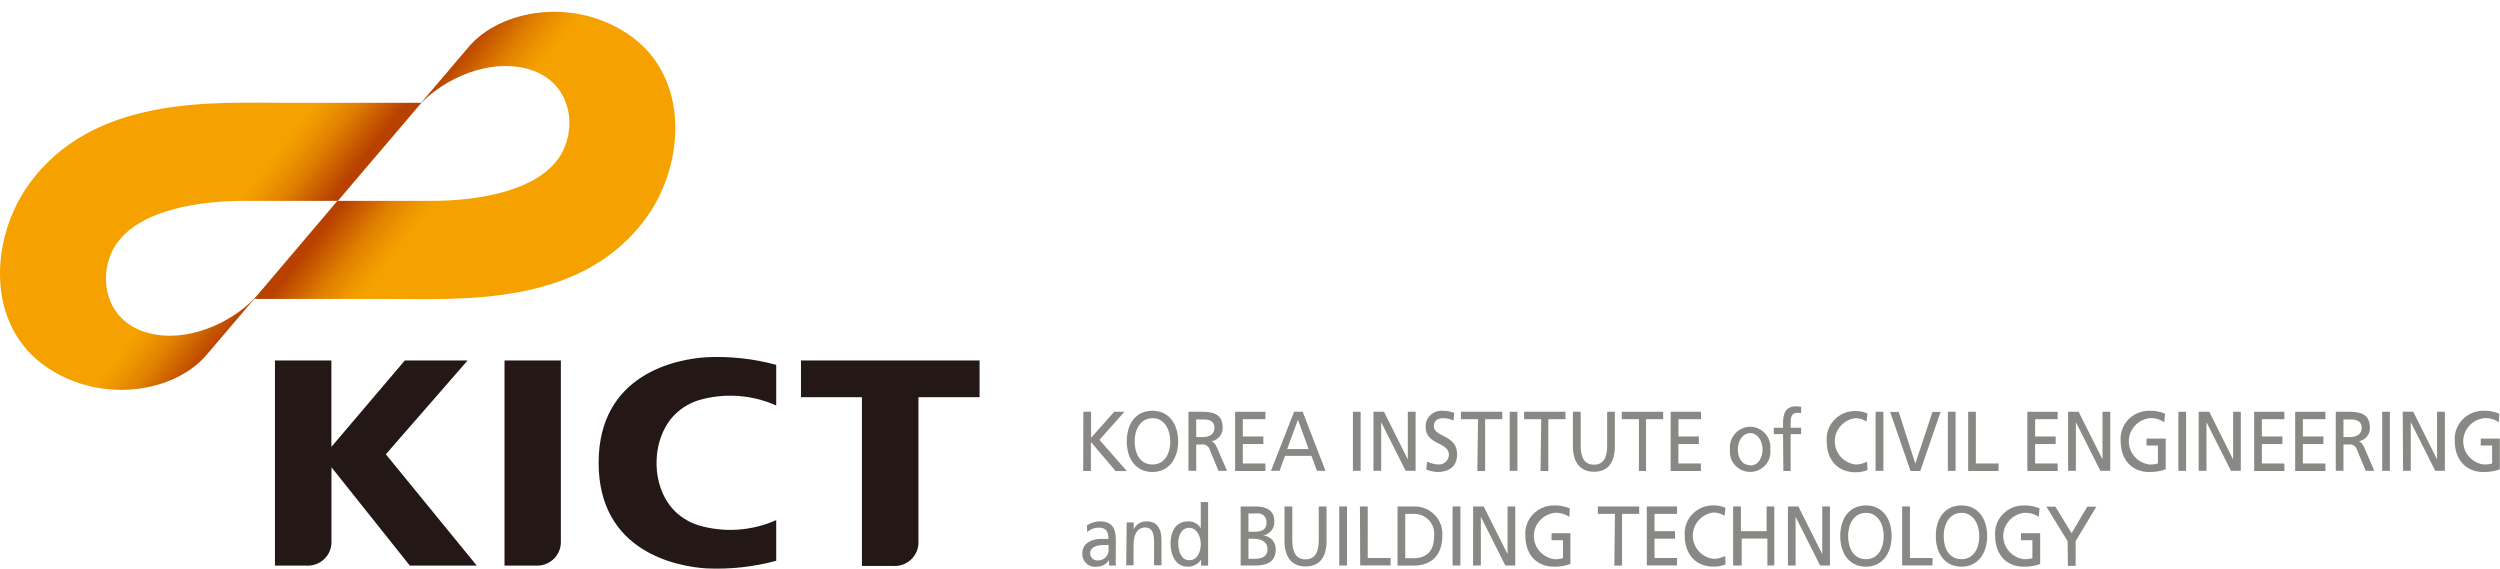 <svg width="211" height="48" viewBox="0 0 211 48" fill="none" xmlns="http://www.w3.org/2000/svg">
<path d="M91.436 34.752H92.087V36.946L94.038 34.752H94.905L92.795 37.124L95.108 39.759H94.161L92.072 37.302V39.752H91.422L91.436 34.752Z" fill="#898885"/>
<path d="M97.268 34.667C98.649 34.667 99.436 35.771 99.436 37.252C99.436 38.734 98.627 39.838 97.268 39.838C95.909 39.838 95.1 38.769 95.1 37.252C95.1 35.735 95.881 34.667 97.268 34.667ZM97.268 39.204C98.316 39.204 98.771 38.242 98.771 37.252C98.771 36.262 98.273 35.287 97.268 35.294C96.264 35.301 95.765 36.234 95.765 37.252C95.765 38.271 96.213 39.204 97.268 39.204Z" fill="#898885"/>
<path d="M100.304 34.752H101.424C102.327 34.752 103.195 34.909 103.195 36.106C103.201 36.375 103.11 36.637 102.938 36.846C102.765 37.055 102.523 37.196 102.255 37.245C102.457 37.331 102.551 37.438 102.696 37.744L103.563 39.738H102.84L102.118 38C102.08 37.837 101.978 37.694 101.835 37.604C101.692 37.514 101.518 37.482 101.352 37.516H100.961V39.738H100.304V34.752ZM100.961 36.889H101.518C102.139 36.889 102.501 36.59 102.501 36.113C102.501 35.636 102.19 35.401 101.59 35.401H100.961V36.889Z" fill="#898885"/>
<path d="M104.243 34.752H106.801V35.379H104.893V36.839H106.628V37.473H104.893V39.118H106.801V39.752H104.243V34.752Z" fill="#898885"/>
<path d="M109.222 34.752H109.945L111.874 39.738H111.151L110.689 38.477H108.456L107.993 39.738H107.271L109.222 34.752ZM109.547 35.422L108.636 37.901H110.45L109.547 35.422Z" fill="#898885"/>
<path d="M114.187 34.752H114.837V39.738H114.187V34.752Z" fill="#898885"/>
<path d="M115.921 34.752H116.81L118.819 38.776V34.752H119.477V39.738H118.639L116.572 35.629V39.738H115.921V34.752Z" fill="#898885"/>
<path d="M122.671 35.5C122.408 35.364 122.116 35.294 121.819 35.294C121.45 35.294 121.016 35.436 121.016 35.963C121.016 36.918 122.982 36.675 122.982 38.342C122.982 39.41 122.259 39.838 121.313 39.838C120.989 39.823 120.671 39.75 120.373 39.624L120.445 38.962C120.742 39.103 121.064 39.185 121.392 39.204C121.506 39.211 121.62 39.195 121.728 39.157C121.836 39.119 121.934 39.06 122.018 38.983C122.102 38.907 122.169 38.814 122.215 38.711C122.262 38.608 122.287 38.497 122.288 38.385C122.288 37.274 120.323 37.58 120.323 36.027C120.316 35.841 120.349 35.656 120.42 35.484C120.491 35.311 120.599 35.156 120.735 35.027C120.872 34.899 121.035 34.8 121.213 34.738C121.391 34.676 121.58 34.652 121.768 34.667C122.101 34.669 122.432 34.729 122.744 34.845L122.671 35.5Z" fill="#898885"/>
<path d="M124.746 35.379H123.3V34.752H126.791V35.379H125.346V39.752H124.688L124.746 35.379Z" fill="#898885"/>
<path d="M127.419 34.752H128.07V39.738H127.419V34.752Z" fill="#898885"/>
<path d="M130.079 35.379H128.634V34.752H132.124V35.379H130.679V39.752H130.021L130.079 35.379Z" fill="#898885"/>
<path d="M136.294 37.68C136.294 39.104 135.651 39.816 134.531 39.816C133.411 39.816 132.753 39.061 132.753 37.68V34.752H133.411V37.601C133.411 38.563 133.685 39.218 134.531 39.218C135.376 39.218 135.644 38.563 135.644 37.601V34.752H136.294V37.68Z" fill="#898885"/>
<path d="M138.325 35.379H136.88V34.752H140.371V35.379H138.925V39.752H138.325V35.379Z" fill="#898885"/>
<path d="M141.006 34.752H143.565V35.379H141.664V36.839H143.384V37.473H141.657V39.118H143.557V39.752H140.999L141.006 34.752Z" fill="#898885"/>
<path d="M147.72 36.013C147.962 36.019 148.2 36.074 148.419 36.175C148.638 36.276 148.833 36.421 148.992 36.6C149.152 36.78 149.271 36.99 149.343 37.218C149.415 37.445 149.438 37.685 149.411 37.922C149.443 38.16 149.422 38.402 149.352 38.632C149.281 38.862 149.161 39.074 149 39.254C148.839 39.435 148.641 39.579 148.419 39.678C148.197 39.778 147.956 39.829 147.713 39.829C147.469 39.829 147.228 39.778 147.006 39.678C146.784 39.579 146.586 39.435 146.426 39.254C146.265 39.074 146.145 38.862 146.074 38.632C146.003 38.402 145.983 38.16 146.014 37.922C145.988 37.684 146.013 37.444 146.086 37.215C146.159 36.987 146.28 36.777 146.441 36.597C146.601 36.418 146.798 36.273 147.018 36.173C147.238 36.072 147.477 36.018 147.72 36.013ZM147.72 39.289C148.443 39.289 148.761 38.577 148.761 37.922C148.761 37.267 148.37 36.554 147.72 36.554C147.07 36.554 146.672 37.231 146.672 37.922C146.672 38.613 146.997 39.261 147.72 39.261V39.289Z" fill="#898885"/>
<path d="M150.488 36.64H149.708V36.099H150.488V35.757C150.488 34.874 150.698 34.29 151.608 34.29C151.746 34.295 151.884 34.309 152.02 34.332V34.881C151.927 34.85 151.829 34.836 151.731 34.838C151.196 34.838 151.131 35.208 151.131 35.7V36.099H152.013V36.64H151.131V39.752H150.517L150.488 36.64Z" fill="#898885"/>
<path d="M157.535 35.579C157.255 35.393 156.925 35.294 156.588 35.294C156.108 35.358 155.668 35.591 155.349 35.951C155.03 36.31 154.854 36.772 154.854 37.249C154.854 37.726 155.03 38.188 155.349 38.547C155.668 38.907 156.108 39.14 156.588 39.204C156.933 39.207 157.274 39.123 157.578 38.962L157.621 39.674C157.292 39.807 156.937 39.87 156.581 39.859C155.135 39.859 154.174 38.841 154.174 37.252C154.146 36.924 154.188 36.594 154.296 36.283C154.405 35.971 154.579 35.686 154.806 35.445C155.033 35.203 155.309 35.011 155.616 34.881C155.923 34.751 156.254 34.685 156.588 34.688C156.942 34.681 157.293 34.755 157.614 34.902L157.535 35.579Z" fill="#898885"/>
<path d="M158.301 34.752H158.958V39.738H158.301V34.752Z" fill="#898885"/>
<path d="M162.073 39.752H161.249L159.529 34.767H160.252L161.654 39.133L163.099 34.767H163.786L162.073 39.752Z" fill="#898885"/>
<path d="M164.4 34.752H165.051V39.738H164.4V34.752Z" fill="#898885"/>
<path d="M166.113 34.752H166.763V39.118H168.678V39.752H166.113V34.752Z" fill="#898885"/>
<path d="M171.107 34.752H173.665V35.379H171.765V36.839H173.499V37.473H171.765V39.118H173.665V39.752H171.107V34.752Z" fill="#898885"/>
<path d="M174.547 34.752H175.436L177.452 38.776V34.752H178.103V39.738H177.271L175.205 35.629V39.738H174.547V34.752Z" fill="#898885"/>
<path d="M182.663 35.643C182.298 35.384 181.853 35.261 181.405 35.294C180.925 35.358 180.485 35.591 180.166 35.951C179.847 36.31 179.672 36.772 179.672 37.249C179.672 37.726 179.847 38.188 180.166 38.547C180.485 38.907 180.925 39.14 181.405 39.204C181.649 39.212 181.893 39.183 182.128 39.119V37.602H181.167V37.017H182.786V39.61C182.339 39.771 181.866 39.848 181.391 39.838C179.945 39.838 178.984 38.819 178.984 37.231C178.956 36.903 178.998 36.573 179.106 36.261C179.215 35.95 179.389 35.665 179.616 35.423C179.843 35.182 180.119 34.99 180.426 34.86C180.733 34.73 181.064 34.664 181.398 34.667C181.857 34.653 182.313 34.738 182.735 34.916L182.663 35.643Z" fill="#898885"/>
<path d="M183.855 34.752H184.506V39.738H183.855V34.752Z" fill="#898885"/>
<path d="M185.568 34.752H186.465L188.474 38.776V34.752H189.124V39.738H188.293L186.226 35.629V39.738H185.568V34.752Z" fill="#898885"/>
<path d="M190.251 34.752H192.803V35.379H190.902V36.839H192.636V37.473H190.902V39.118H192.803V39.752H190.251V34.752Z" fill="#898885"/>
<path d="M193.713 34.752H196.264V35.379H194.363V36.839H196.098V37.473H194.363V39.118H196.264V39.752H193.713V34.752Z" fill="#898885"/>
<path d="M197.139 34.752H198.252C199.155 34.752 200.022 34.909 200.022 36.106C200.03 36.375 199.939 36.638 199.767 36.847C199.595 37.056 199.352 37.198 199.083 37.245C199.285 37.331 199.386 37.438 199.531 37.744L200.391 39.738H199.668L198.945 38C198.907 37.837 198.806 37.694 198.663 37.604C198.519 37.514 198.346 37.482 198.179 37.516H197.789V39.738H197.139V34.752ZM197.789 36.889H198.346C198.967 36.889 199.328 36.59 199.328 36.113C199.328 35.636 199.018 35.401 198.418 35.401H197.789V36.889Z" fill="#898885"/>
<path d="M201.056 34.752H201.706V39.738H201.056V34.752Z" fill="#898885"/>
<path d="M202.79 34.752H203.679L205.688 38.776V34.752H206.346V39.738H205.536L203.469 35.629V39.738H202.819L202.79 34.752Z" fill="#898885"/>
<path d="M210.899 35.643C210.537 35.385 210.094 35.261 209.649 35.294C209.168 35.353 208.725 35.583 208.403 35.939C208.081 36.296 207.901 36.756 207.896 37.233C207.892 37.711 208.064 38.174 208.379 38.536C208.695 38.898 209.133 39.136 209.612 39.204C209.856 39.211 210.1 39.182 210.335 39.118V37.601H209.374V37.017H210.986V39.61C210.54 39.772 210.066 39.85 209.591 39.838C208.145 39.838 207.184 38.819 207.184 37.231C207.157 36.903 207.2 36.573 207.309 36.263C207.418 35.952 207.592 35.667 207.819 35.426C208.046 35.184 208.321 34.992 208.627 34.862C208.934 34.731 209.264 34.665 209.598 34.667C210.059 34.653 210.518 34.738 210.942 34.916L210.899 35.643Z" fill="#898885"/>
<path d="M91.733 44.346C92.056 44.127 92.439 44.008 92.831 44.004C93.785 44.004 94.175 44.517 94.175 45.514V47.024C94.162 47.261 94.162 47.499 94.175 47.736H93.604V47.266C93.495 47.439 93.343 47.581 93.162 47.68C92.981 47.778 92.777 47.83 92.571 47.829C92.411 47.851 92.248 47.837 92.094 47.789C91.94 47.74 91.799 47.658 91.682 47.549C91.565 47.439 91.474 47.305 91.416 47.156C91.359 47.008 91.336 46.848 91.35 46.69C91.35 45.771 92.26 45.486 92.896 45.486C93.142 45.486 93.308 45.486 93.554 45.486C93.554 44.852 93.344 44.531 92.723 44.531C92.367 44.534 92.025 44.666 91.761 44.902L91.733 44.346ZM93.561 45.999H93.163C92.831 45.999 92.007 46.056 92.007 46.711C92.008 46.79 92.025 46.868 92.057 46.941C92.089 47.014 92.135 47.079 92.193 47.134C92.25 47.189 92.319 47.233 92.394 47.261C92.468 47.29 92.548 47.304 92.629 47.302C92.757 47.309 92.885 47.288 93.004 47.242C93.123 47.195 93.231 47.124 93.319 47.032C93.408 46.941 93.475 46.832 93.517 46.713C93.559 46.593 93.574 46.466 93.561 46.34V45.999Z" fill="#898885"/>
<path d="M95.093 44.09H95.686V44.667C95.783 44.464 95.938 44.293 96.131 44.175C96.325 44.058 96.549 43.998 96.777 44.004C97.637 44.004 98.027 44.588 98.027 45.571V47.708H97.406V45.821C97.406 44.966 97.24 44.553 96.683 44.517C95.96 44.517 95.671 45.137 95.671 46.02V47.708H95.05L95.093 44.09Z" fill="#898885"/>
<path d="M101.373 47.224C101.254 47.413 101.086 47.568 100.887 47.674C100.688 47.78 100.465 47.834 100.239 47.829C99.227 47.829 98.793 46.846 98.793 45.849C98.793 44.852 99.263 44.005 100.239 44.005C100.46 43.989 100.682 44.035 100.878 44.138C101.074 44.242 101.235 44.398 101.345 44.589V42.373H101.966V47.737H101.373V47.224ZM100.369 47.281C101.092 47.281 101.345 46.533 101.345 45.92C101.345 45.308 101.027 44.546 100.362 44.546C99.697 44.546 99.429 45.258 99.444 45.899C99.458 46.54 99.704 47.281 100.369 47.281Z" fill="#898885"/>
<path d="M104.712 42.744H105.948C106.895 42.744 107.553 43.078 107.553 44.004C107.571 44.282 107.486 44.556 107.313 44.775C107.14 44.995 106.891 45.144 106.613 45.194C106.915 45.216 107.196 45.355 107.393 45.58C107.591 45.806 107.69 46.1 107.668 46.397C107.668 47.473 106.859 47.729 105.934 47.729H104.712V42.744ZM105.37 44.88H105.724C106.36 44.88 106.895 44.816 106.895 44.083C106.902 43.976 106.884 43.869 106.843 43.77C106.802 43.67 106.739 43.581 106.659 43.51C106.578 43.438 106.482 43.385 106.378 43.354C106.274 43.324 106.164 43.317 106.057 43.335H105.37V44.88ZM105.37 47.16H105.861C106.447 47.16 106.974 47.024 106.974 46.347C106.974 45.671 106.353 45.471 105.789 45.471H105.37V47.16Z" fill="#898885"/>
<path d="M111.961 45.671C111.961 47.095 111.311 47.808 110.183 47.808C109.056 47.808 108.413 47.053 108.413 45.671V42.744H109.07V45.593C109.07 46.547 109.345 47.209 110.183 47.209C111.022 47.209 111.303 46.547 111.303 45.593V42.744H111.961V45.671Z" fill="#898885"/>
<path d="M113.031 42.744H113.688V47.729H113.031V42.744Z" fill="#898885"/>
<path d="M114.779 42.744H115.437V47.095H117.367V47.722H114.801L114.779 42.744Z" fill="#898885"/>
<path d="M117.952 42.744H119.296C119.625 42.73 119.953 42.785 120.258 42.904C120.564 43.023 120.841 43.205 121.07 43.437C121.3 43.669 121.478 43.946 121.592 44.249C121.706 44.553 121.753 44.878 121.732 45.201C121.732 46.875 120.807 47.736 119.296 47.736H117.952V42.744ZM118.603 47.11H119.289C120.417 47.11 121.038 46.519 121.038 45.229C121.066 44.997 121.043 44.761 120.972 44.538C120.9 44.314 120.782 44.108 120.625 43.932C120.467 43.757 120.274 43.616 120.057 43.52C119.841 43.423 119.606 43.372 119.369 43.37H118.603V47.11Z" fill="#898885"/>
<path d="M122.599 42.744H123.257V47.729H122.599V42.744Z" fill="#898885"/>
<path d="M124.333 42.744H125.222L127.239 46.768V42.744H127.889V47.729H127.051L124.984 43.62V47.729H124.326L124.333 42.744Z" fill="#898885"/>
<path d="M132.449 43.627C132.083 43.374 131.639 43.253 131.192 43.285C130.712 43.349 130.272 43.583 129.953 43.942C129.634 44.301 129.458 44.763 129.458 45.24C129.458 45.718 129.634 46.179 129.953 46.538C130.272 46.898 130.712 47.131 131.192 47.195C131.436 47.203 131.68 47.175 131.915 47.11V45.593H130.953V45.002H132.543V47.601C132.097 47.762 131.624 47.84 131.149 47.829C129.703 47.829 128.742 46.811 128.742 45.222C128.714 44.894 128.755 44.564 128.864 44.253C128.973 43.941 129.147 43.656 129.374 43.415C129.601 43.173 129.877 42.981 130.184 42.851C130.491 42.721 130.822 42.655 131.156 42.658C131.615 42.644 132.071 42.729 132.493 42.908L132.449 43.627Z" fill="#898885"/>
<path d="M136.301 43.37H134.856V42.744H138.347V43.37H136.901V47.736H136.251L136.301 43.37Z" fill="#898885"/>
<path d="M138.99 42.744H141.541V43.37H139.641V44.831H141.375V45.464H139.641V47.095H141.541V47.722H138.99V42.744Z" fill="#898885"/>
<path d="M145.552 43.534C145.271 43.352 144.942 43.255 144.605 43.256C144.125 43.32 143.685 43.554 143.366 43.913C143.048 44.273 142.872 44.734 142.872 45.211C142.872 45.689 143.048 46.15 143.366 46.51C143.685 46.869 144.125 47.102 144.605 47.166C144.953 47.169 145.296 47.085 145.603 46.924L145.639 47.636C145.308 47.767 144.954 47.83 144.598 47.822C143.153 47.822 142.192 46.803 142.192 45.215C142.163 44.887 142.205 44.557 142.314 44.245C142.423 43.934 142.596 43.648 142.824 43.407C143.051 43.166 143.327 42.974 143.633 42.844C143.94 42.713 144.271 42.648 144.605 42.651C144.96 42.643 145.311 42.716 145.632 42.865L145.552 43.534Z" fill="#898885"/>
<path d="M146.275 42.744H146.933V44.831H149.101V42.744H149.751V47.729H149.166V45.457H146.998V47.729H146.275V42.744Z" fill="#898885"/>
<path d="M150.9 42.744H151.782L153.798 46.768V42.744H154.448V47.729H153.617L151.55 43.62V47.729H150.9V42.744Z" fill="#898885"/>
<path d="M157.484 42.658C158.872 42.658 159.652 43.755 159.652 45.244C159.652 46.732 158.85 47.829 157.484 47.829C156.118 47.829 155.316 46.761 155.316 45.244C155.316 43.727 156.104 42.658 157.484 42.658ZM157.484 47.195C158.539 47.195 158.987 46.234 158.987 45.244C158.987 44.254 158.496 43.278 157.484 43.285C156.472 43.292 155.981 44.225 155.981 45.244C155.981 46.262 156.436 47.195 157.484 47.195Z" fill="#898885"/>
<path d="M160.541 42.744H161.199V47.095H163.107V47.722H160.541V42.744Z" fill="#898885"/>
<path d="M165.549 42.658C166.937 42.658 167.718 43.755 167.718 45.244C167.718 46.732 166.908 47.829 165.549 47.829C164.191 47.829 163.381 46.761 163.381 45.244C163.381 43.727 164.162 42.658 165.549 42.658ZM165.549 47.195C166.597 47.195 167.053 46.234 167.053 45.244C167.053 44.254 166.554 43.278 165.549 43.285C164.545 43.292 164.046 44.225 164.046 45.244C164.046 46.262 164.494 47.195 165.549 47.195Z" fill="#898885"/>
<path d="M172.068 43.627C171.701 43.374 171.257 43.253 170.81 43.285C170.33 43.349 169.89 43.583 169.571 43.942C169.253 44.301 169.077 44.763 169.077 45.24C169.077 45.718 169.253 46.179 169.571 46.538C169.89 46.898 170.33 47.131 170.81 47.195C171.054 47.203 171.298 47.175 171.533 47.11V45.593H170.572V45.002H172.191V47.601C171.744 47.762 171.271 47.84 170.796 47.829C169.351 47.829 168.389 46.811 168.389 45.222C168.361 44.894 168.403 44.564 168.512 44.253C168.62 43.941 168.794 43.656 169.021 43.415C169.249 43.173 169.524 42.981 169.831 42.851C170.138 42.721 170.469 42.655 170.803 42.658C171.262 42.644 171.719 42.729 172.14 42.908L172.068 43.627Z" fill="#898885"/>
<path d="M174.503 45.671L172.718 42.765H173.477L174.843 45.002L176.166 42.765H176.932L175.183 45.671V47.758H174.532L174.503 45.671Z" fill="#898885"/>
<path d="M35.246 9.027C36.995 6.997 40.587 5.095 43.919 5.679C48.305 6.441 48.862 10.843 47.178 13.307C45.14 16.277 39.951 16.954 36.431 16.954H28.474L21.45 25.23H32.63C38.968 25.23 49.252 25.942 54.687 18.179C57.773 13.749 58.3 6.384 52.938 2.83C48.248 -0.275 42.17 0.872 39.561 3.956L35.246 9.027Z" fill="url(#paint0_linear_300_19919)"/>
<path d="M21.753 24.881C20.005 26.911 16.413 28.812 13.081 28.229C8.694 27.459 8.138 23.058 9.822 20.593C11.86 17.623 17.049 16.954 20.568 16.954H28.518L35.564 8.678H24.37C18.032 8.678 7.748 7.966 2.313 15.729C-0.78 20.159 -1.301 27.523 4.062 31.07C8.752 34.176 14.83 33.029 17.439 29.945L21.753 24.881Z" fill="url(#paint1_linear_300_19919)"/>
<path d="M47.337 45.764V30.422H42.581V47.737H45.183C45.458 47.756 45.735 47.72 45.995 47.63C46.255 47.539 46.494 47.397 46.696 47.212C46.898 47.027 47.059 46.803 47.169 46.554C47.28 46.304 47.337 46.036 47.337 45.764Z" fill="#231815"/>
<path d="M58.936 33.784C61.111 33.144 63.447 33.3 65.513 34.226V30.793C63.592 30.269 61.599 30.053 59.608 30.152C57.187 30.301 50.524 31.505 50.524 39.062C50.524 46.618 57.187 47.815 59.608 47.972C61.598 48.066 63.591 47.85 65.513 47.331V43.898C63.446 44.82 61.11 44.975 58.936 44.332C55.193 43.086 55.417 39.062 55.417 39.062C55.417 39.062 55.214 35.038 58.936 33.784Z" fill="#231815"/>
<path d="M82.677 30.422H67.602V33.521H72.747V47.765H75.349C75.625 47.787 75.903 47.752 76.165 47.663C76.427 47.573 76.667 47.431 76.871 47.246C77.075 47.061 77.237 46.836 77.348 46.586C77.459 46.336 77.517 46.065 77.517 45.792V33.521H82.677V30.422Z" fill="#231815"/>
<path d="M40.24 47.737L32.565 38.342L39.467 30.422H34.169L27.969 37.716V30.422H23.206V47.737H25.808C26.084 47.758 26.362 47.723 26.624 47.634C26.886 47.545 27.126 47.403 27.33 47.218C27.533 47.032 27.696 46.807 27.807 46.557C27.918 46.307 27.976 46.037 27.976 45.764V39.439L34.589 47.737H40.24Z" fill="#231815"/>
<defs>
<linearGradient id="paint0_linear_300_19919" x1="33.526" y1="11.256" x2="49.84" y2="23.914" gradientUnits="userSpaceOnUse">
<stop stop-color="#B94100"/>
<stop offset="0.06" stop-color="#C85900"/>
<stop offset="0.16" stop-color="#E08100"/>
<stop offset="0.25" stop-color="#EF9900"/>
<stop offset="0.3" stop-color="#F5A200"/>
</linearGradient>
<linearGradient id="paint1_linear_300_19919" x1="23.474" y1="22.645" x2="7.16" y2="9.986" gradientUnits="userSpaceOnUse">
<stop stop-color="#B94100"/>
<stop offset="0.06" stop-color="#C85900"/>
<stop offset="0.16" stop-color="#E08100"/>
<stop offset="0.25" stop-color="#EF9900"/>
<stop offset="0.3" stop-color="#F5A200"/>
</linearGradient>
</defs>
</svg>
